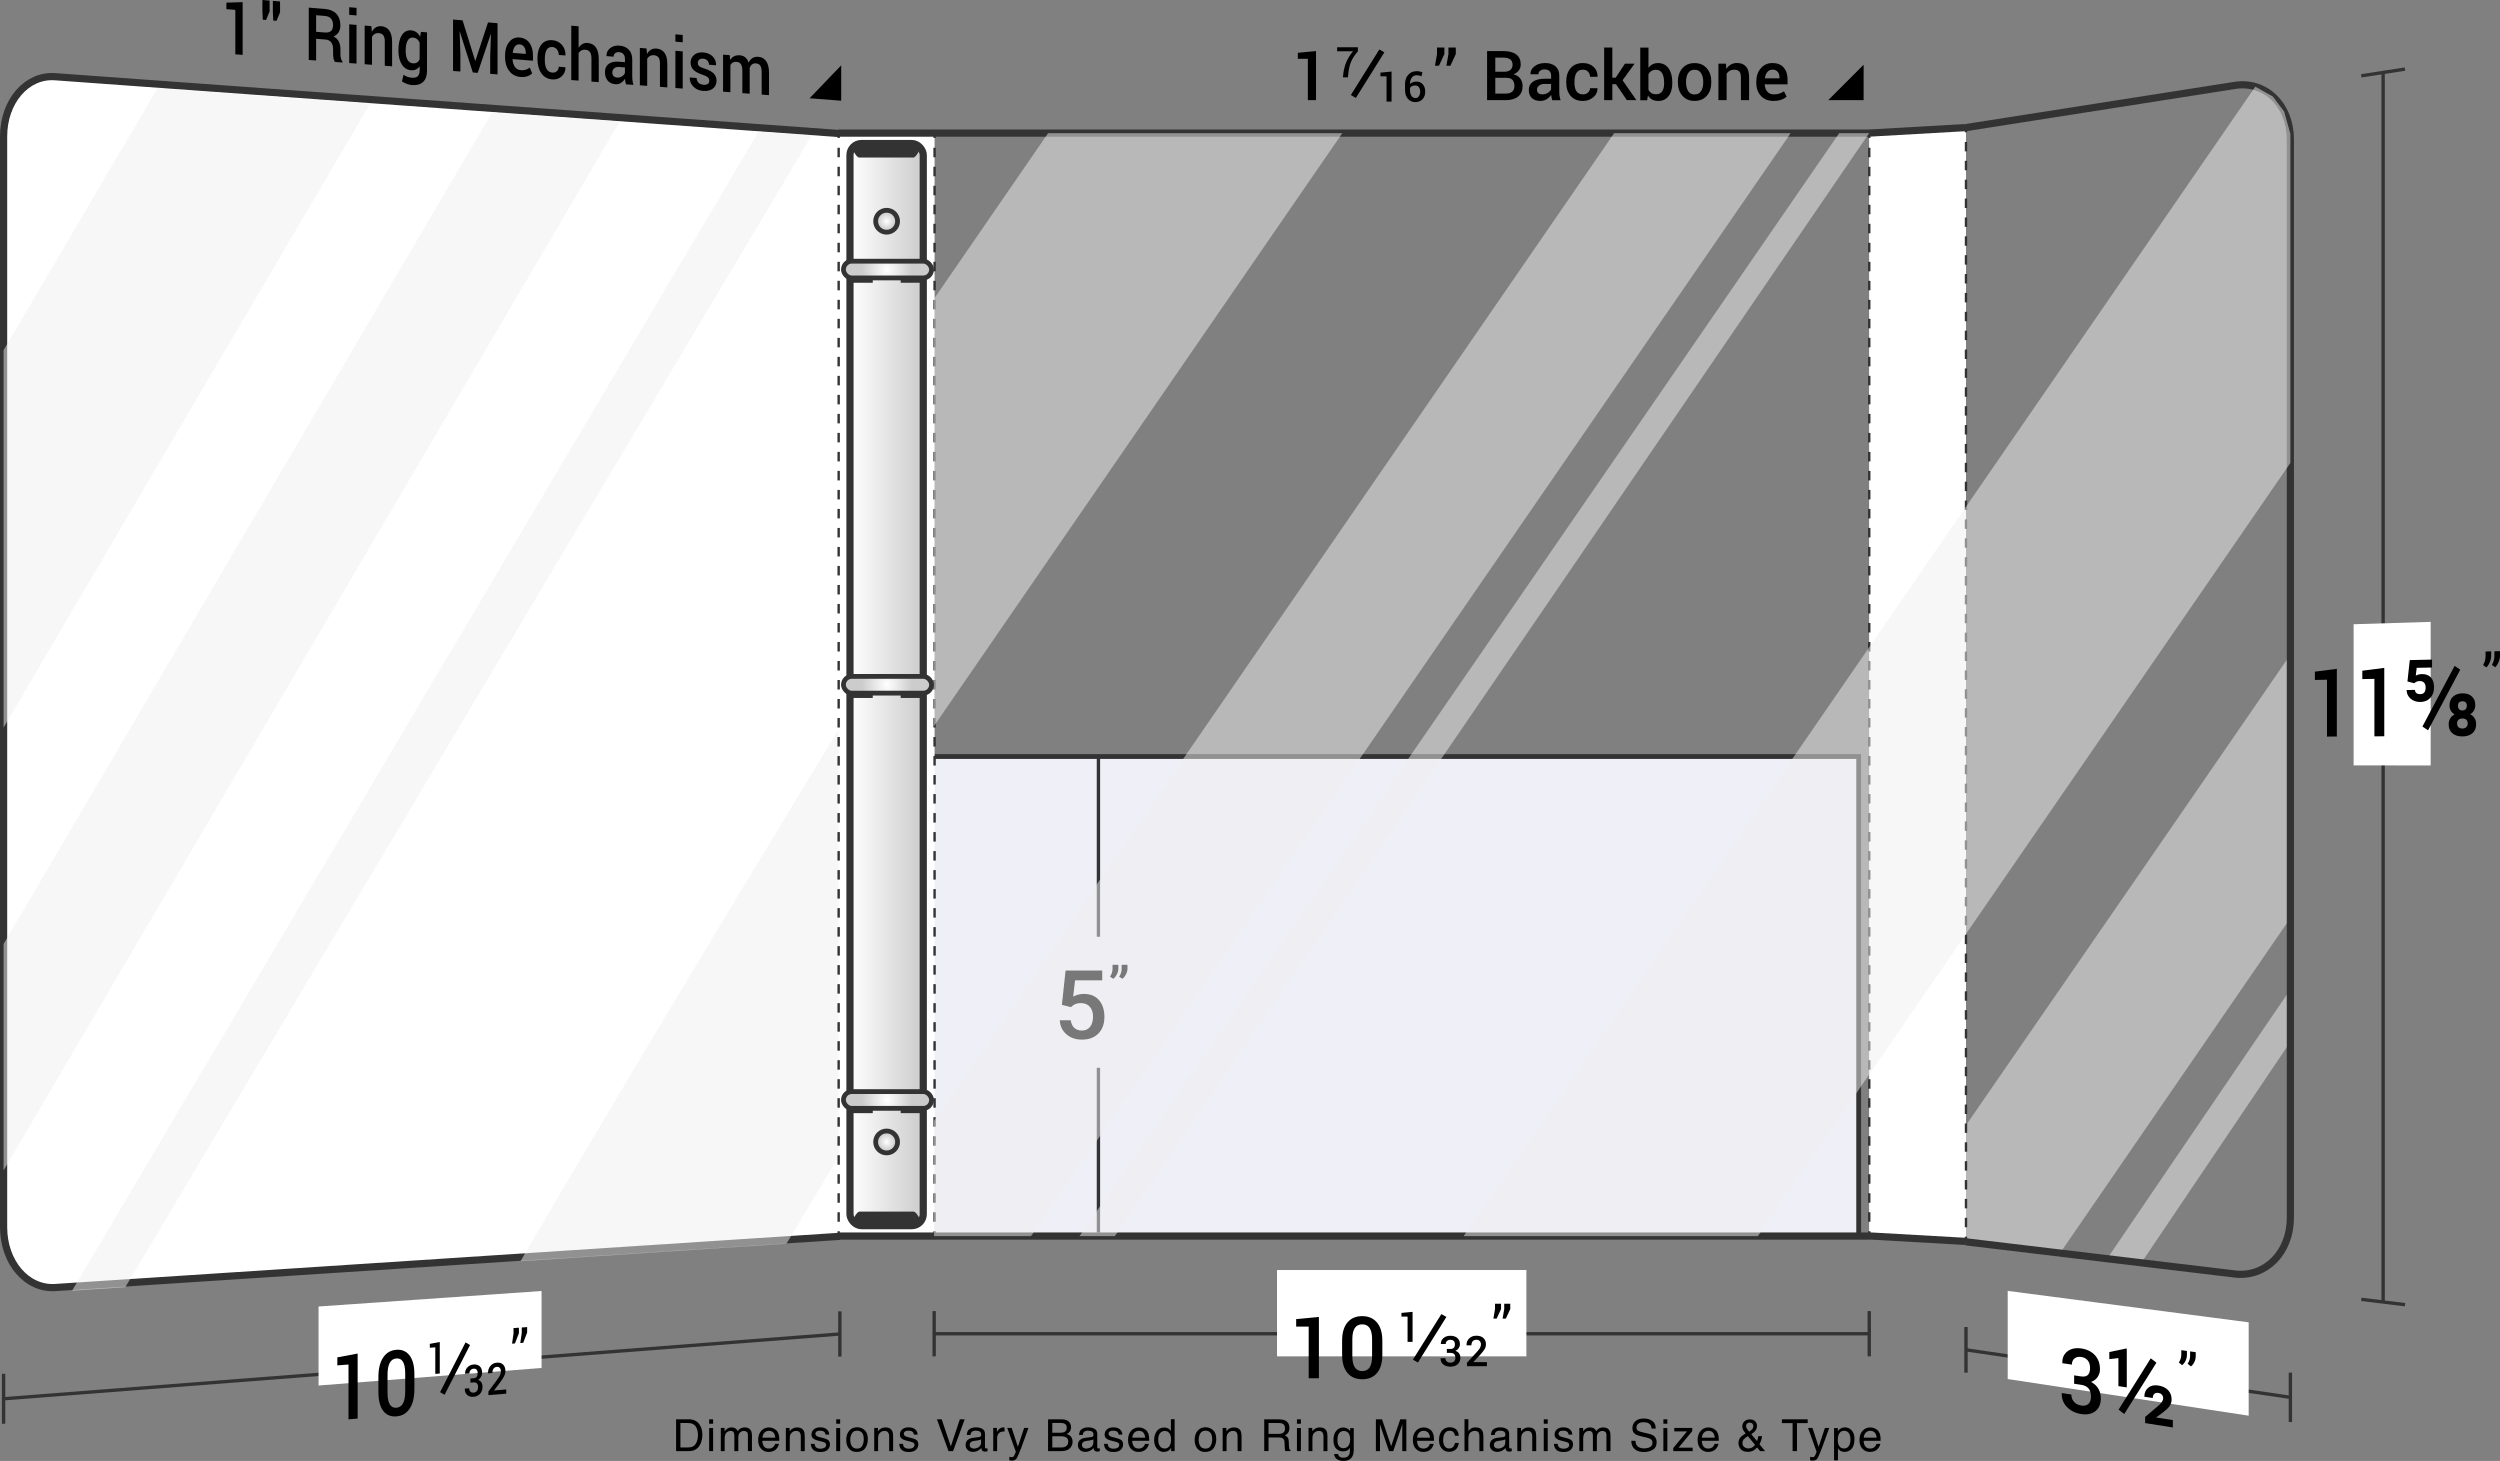 <?xml version="1.0" encoding="UTF-8"?>
<svg xmlns="http://www.w3.org/2000/svg" xmlns:xlink="http://www.w3.org/1999/xlink" viewBox="0 0 260.668 152.325">
  <rect x="0" y="0" width="260.668" height="152.325" fill="#808080" stroke="none"/>
  <defs>
    <style>
      .cls-1 {
        fill: url(#radial-gradient-3);
      }

      .cls-1, .cls-2, .cls-3, .cls-4, .cls-5, .cls-6, .cls-7, .cls-8, .cls-9, .cls-10, .cls-11, .cls-12, .cls-13 {
        stroke: #333;
        stroke-miterlimit: 10;
      }

      .cls-1, .cls-2, .cls-7, .cls-9, .cls-12, .cls-13 {
        stroke-width: .5px;
      }

      .cls-2 {
        fill: #eeeff7;
      }

      .cls-14, .cls-3 {
        fill: #fff;
      }

      .cls-3, .cls-8, .cls-10 {
        stroke-width: .75px;
      }

      .cls-15 {
        isolation: isolate;
      }

      .cls-4 {
        stroke-dasharray: 0 0 .984 .984;
      }

      .cls-4, .cls-5, .cls-6, .cls-10, .cls-16, .cls-11 {
        fill: none;
      }

      .cls-4, .cls-5, .cls-11 {
        stroke-width: .25px;
      }

      .cls-6 {
        stroke-width: .35px;
      }

      .cls-17 {
        fill: #333;
      }

      .cls-7 {
        fill: url(#radial-gradient-2);
      }

      .cls-8 {
        fill: url(#linear-gradient);
      }

      .cls-9 {
        fill: url(#radial-gradient-4);
      }

      .cls-18 {
        mix-blend-mode: multiply;
        opacity: .5;
      }

      .cls-19 {
        clip-path: url(#clippath);
      }

      .cls-11 {
        stroke-dasharray: 0 0 .991 .991;
      }

      .cls-20 {
        fill: #efefef;
      }

      .cls-12 {
        fill: url(#radial-gradient);
      }

      .cls-13 {
        fill: url(#radial-gradient-5);
      }
    </style>
    <clipPath id="clippath">
      <path class="cls-16" d="M204.988,13.304c11.21-1.759,16.815-2.638,28.025-4.397,3.202-.502,5.798,2.022,5.798,5.64,0,37.477,0,74.954,0,112.431,0,3.617-2.596,6.239-5.798,5.856-11.21-1.341-16.815-2.011-28.025-3.351"/>
    </clipPath>
    <linearGradient id="linear-gradient" x1="88.625" y1="71.38" x2="96.266" y2="71.38" gradientUnits="userSpaceOnUse">
      <stop offset="0" stop-color="#fff"/>
      <stop offset="1" stop-color="#ccc"/>
    </linearGradient>
    <radialGradient id="radial-gradient" cx="92.445" cy="119.068" fx="92.445" fy="119.068" r="1.146" gradientUnits="userSpaceOnUse">
      <stop offset="0" stop-color="#fff"/>
      <stop offset=".8" stop-color="#ccc"/>
    </radialGradient>
    <radialGradient id="radial-gradient-2" cy="23.068" fy="23.068" xlink:href="#radial-gradient"/>
    <radialGradient id="radial-gradient-3" cx="190.54" cy="114.691" fx="190.54" fy="114.691" r="4.046" gradientTransform="translate(-62.241) scale(.812 1)" xlink:href="#radial-gradient"/>
    <radialGradient id="radial-gradient-4" cx="190.54" cy="71.399" fx="190.54" fy="71.399" r="4.046" gradientTransform="translate(-62.241) scale(.812 1)" xlink:href="#radial-gradient"/>
    <radialGradient id="radial-gradient-5" cx="190.54" cy="28.107" fx="190.54" fy="28.107" r="4.046" gradientTransform="translate(-62.241) scale(.812 1)" xlink:href="#radial-gradient"/>
  </defs>
  <title>BP-S1011-P1R-F</title>
  <g class="cls-15">
    <g id="Layer_2" data-name="Layer 2">
      <g class="cls-19">
        <g class="cls-18">
          <path class="cls-20" d="M243.136,61.958s-12.689,18.51-38.148,55.364c-0,4.864-0,7.296-0,12.161,3.925,.469,5.887,.704,9.812,1.173l28.792-41.882-.455-26.816Z"/>
          <path class="cls-20" d="M246.312,92.274s1.976-3.113-26.609,38.968l3.57,.427c27.941-41.477,23.038-33.998,23.038-33.998v-5.397Z"/>
        </g>
      </g>
      <g>
        <line class="cls-6" x1="248.483" y1="7.555" x2="248.483" y2="135.759"/>
        <line class="cls-6" x1="246.204" y1="7.907" x2="250.763" y2="7.202"/>
        <line class="cls-6" x1="246.204" y1="135.481" x2="250.763" y2="136.036"/>
        <polygon class="cls-14" points="253.439 79.814 245.405 79.804 245.405 65.087 253.439 64.84 253.439 79.814"/>
        <g>
          <path d="M243.656,76.796c-.411,.002-.617,.003-1.029,.005v-5.928c-.504,.009-.756,.014-1.26,.023v-.863c.916-.117,1.373-.176,2.289-.294v7.057Z"/>
          <path d="M248.601,76.77c-.411,.002-.617,.003-1.029,.005v-5.992c-.504,.009-.756,.014-1.26,.023v-.872c.916-.118,1.373-.177,2.289-.297v7.133Z"/>
          <path d="M251.017,71.054c.098-.891,.147-1.336,.245-2.228,.929-.021,1.393-.031,2.322-.052v.826c-.642,.013-.963,.02-1.604,.033-.038,.325-.057,.488-.094,.813,.195-.102,.404-.156,.628-.16,.412-.008,.728,.109,.948,.351,.22,.242,.33,.587,.33,1.035,0,.44-.128,.803-.385,1.087-.256,.284-.605,.429-1.045,.434-.406,.005-.745-.111-1.017-.348-.272-.237-.411-.536-.417-.897,.349-.005,.524-.008,.873-.014,.016,.3,.203,.447,.562,.441,.367-.005,.552-.237,.552-.695,0-.205-.053-.369-.158-.492-.105-.123-.261-.182-.469-.179-.211,.004-.4,.08-.566,.229-.281-.074-.422-.111-.703-.185Zm2.152,5.092c-.236-.157-.354-.235-.59-.392,1.342-2.51,2.013-3.774,3.355-6.319,.236,.154,.354,.232,.59,.386-1.342,2.548-2.013,3.812-3.355,6.324Zm4.921-2.633c0,.429-.178,.748-.533,.955,.415,.222,.623,.57,.623,1.044,0,.393-.127,.703-.38,.93s-.603,.342-1.05,.344c-.44,.002-.789-.108-1.047-.329-.258-.221-.387-.529-.387-.923,0-.471,.208-.821,.623-1.05-.355-.199-.533-.512-.533-.939,0-.387,.122-.69,.366-.911s.568-.335,.974-.341c.409-.006,.736,.098,.979,.313s.365,.517,.365,.906Zm-1.34,2.448c.167-.001,.301-.049,.401-.144,.1-.095,.151-.226,.151-.392s-.051-.294-.153-.381c-.102-.088-.237-.131-.404-.129-.167,.002-.3,.047-.401,.137-.101,.089-.151,.217-.151,.383s.05,.296,.151,.389c.1,.093,.235,.14,.405,.138Zm.458-2.371c0-.318-.154-.475-.462-.471-.308,.004-.462,.165-.462,.482,0,.144,.04,.26,.12,.347,.08,.088,.195,.131,.346,.129s.265-.047,.343-.137c.077-.09,.115-.206,.115-.351Z"/>
          <path d="M259.249,69.59c-.137-.097-.205-.146-.341-.243,.165-.287,.25-.588,.256-.905v-.513c.234-.006,.352-.008,.586-.014v.449c0,.223-.048,.449-.145,.677-.096,.229-.215,.411-.356,.548Zm.919-.019c-.137-.097-.205-.146-.341-.243,.165-.287,.25-.589,.256-.906v-.514c.234-.006,.352-.008,.586-.014v.45c0,.223-.048,.45-.144,.678-.097,.229-.215,.412-.356,.55Z"/>
        </g>
      </g>
      <g>
        <line class="cls-6" x1="238.812" y1="145.697" x2="204.988" y2="140.745"/>
        <line class="cls-6" x1="238.812" y1="143.122" x2="238.812" y2="148.271"/>
        <line class="cls-6" x1="204.988" y1="138.363" x2="204.988" y2="143.128"/>
      </g>
      <polygon class="cls-14" points="234.463 147.61 209.337 143.789 209.337 134.599 234.463 137.876 234.463 147.61"/>
      <path class="cls-10" d="M204.988,13.304c11.21-1.759,16.815-2.638,28.025-4.397,3.202-.502,5.798,2.022,5.798,5.64,0,37.477,0,74.954,0,112.431,0,3.617-2.596,6.239-5.798,5.856-11.21-1.341-16.815-2.011-28.025-3.351"/>
      <g>
        <path d="M216.265,144.278v-.871c.287,.043,.43,.064,.717,.107,.327,.049,.566-.002,.717-.152s.227-.391,.227-.722-.08-.595-.241-.792c-.16-.197-.387-.318-.682-.36s-.53,.01-.706,.157-.264,.36-.264,.64c-.396-.058-.595-.087-.991-.145-.004-.013-.006-.019-.009-.032-.016-.511,.16-.91,.528-1.2s.849-.393,1.442-.309c.593,.084,1.067,.317,1.422,.698,.356,.382,.533,.876,.533,1.481,0,.296-.083,.563-.248,.802-.165,.239-.392,.409-.682,.512,.343,.18,.599,.417,.767,.711s.252,.624,.252,.991c0,.605-.191,1.055-.573,1.348-.382,.293-.876,.391-1.482,.296s-1.098-.341-1.477-.734c-.379-.393-.561-.869-.545-1.429,.004-.009,.006-.014,.01-.024,.398,.061,.597,.092,.995,.153,0,.297,.092,.55,.276,.759,.184,.209,.434,.339,.748,.388,.314,.049,.563-.005,.745-.161,.183-.156,.274-.415,.274-.776s-.084-.643-.253-.844c-.168-.202-.43-.329-.786-.383-.287-.043-.43-.065-.717-.108Z"/>
        <path d="M221.753,144.659c-.349-.052-.524-.078-.873-.131v-2.923c-.379,.044-.569,.066-.948,.11v-.741c.693-.145,1.039-.218,1.732-.365,.036,.005,.054,.008,.089,.013v4.037Zm-.264,2.78c-.236-.185-.354-.277-.59-.461,1.342-2.122,2.013-3.192,3.355-5.35,.236,.182,.354,.273,.59,.456-1.342,2.16-2.013,3.231-3.355,5.355Zm5.068,1.398c-1.155-.182-1.733-.273-2.888-.455v-.644c.538-.454,.807-.682,1.345-1.139,.356-.301,.533-.567,.533-.798,0-.145-.043-.269-.127-.374-.085-.104-.209-.168-.373-.193-.183-.027-.325,.008-.43,.106-.103,.098-.155,.24-.155,.426-.351-.053-.527-.08-.878-.133,0-.398,.133-.709,.399-.932s.611-.304,1.036-.241c.45,.067,.798,.228,1.043,.486s.367,.585,.367,.983c0,.37-.167,.706-.5,1.007-.185,.152-.278,.228-.463,.379-.264,.193-.396,.289-.661,.482,.7,.109,1.051,.164,1.751,.273v.768Z"/>
        <path d="M227.522,142.342c-.137-.113-.205-.169-.341-.282,.165-.241,.25-.508,.256-.803v-.479c.234,.033,.352,.049,.586,.081v.419c0,.208-.048,.411-.145,.609-.096,.198-.215,.349-.356,.454Zm.919,.131c-.137-.113-.205-.169-.341-.282,.165-.241,.25-.51,.256-.805v-.48c.234,.033,.352,.049,.586,.081v.42c0,.209-.048,.412-.144,.61-.097,.198-.215,.35-.356,.455Z"/>
      </g>
      <g>
        <polygon class="cls-14" points="204.988 129.439 194.888 128.866 194.888 13.876 204.988 13.302 204.988 129.439"/>
        <line class="cls-3" x1="194.888" y1="13.876" x2="204.988" y2="13.302"/>
        <line class="cls-3" x1="204.988" y1="129.439" x2="194.888" y2="128.866"/>
        <g>
          <line class="cls-5" x1="204.988" y1="129.439" x2="204.988" y2="128.944"/>
          <line class="cls-4" x1="204.988" y1="127.96" x2="204.988" y2="14.29"/>
          <line class="cls-5" x1="204.988" y1="13.798" x2="204.988" y2="13.302"/>
        </g>
      </g>
      <g>
        <g>
          <line class="cls-6" x1="87.57" y1="139.091" x2=".375" y2="145.845"/>
          <line class="cls-6" x1="87.57" y1="136.733" x2="87.57" y2="141.449"/>
          <line class="cls-6" x1=".375" y1="143.241" x2=".375" y2="148.45"/>
        </g>
        <path class="cls-3" d="M87.57,13.927c-27.276-1.976-54.553-3.953-81.829-5.929C2.777,7.782,.375,10.575,.375,14.234c0,37.905,0,75.81,0,113.715,0,3.672,2.411,6.492,5.385,6.298,27.27-1.78,54.54-3.56,81.81-5.339"/>
        <polygon class="cls-14" points="56.467 142.632 33.215 144.464 33.215 136.225 56.467 134.609 56.467 142.632"/>
        <g>
          <path d="M46.352,145.433c-.187-.111-.28-.167-.466-.278,1.062-2.081,1.593-3.119,2.655-5.188,.187,.112,.28,.167,.467,.279-1.062,2.069-1.594,3.106-2.656,5.187Z"/>
          <path d="M54.105,139.008c-.165,.427-.247,.64-.412,1.068-.121,.009-.182,.014-.303,.023,.061-.417,.092-.626,.153-1.042v-.581c.225-.017,.337-.025,.562-.041v.574Zm.858-.064c-.165,.426-.247,.64-.412,1.067-.121,.009-.182,.014-.303,.023,.061-.417,.092-.625,.153-1.041v-.58c.225-.017,.337-.025,.562-.041v.574Z"/>
          <g>
            <path d="M49.051,144.165v-.43c.13-.01,.195-.015,.325-.026,.148-.012,.256-.063,.325-.153,.069-.09,.103-.217,.103-.379s-.036-.283-.109-.363c-.073-.08-.176-.115-.309-.104-.134,.01-.24,.061-.32,.152-.08,.092-.12,.206-.12,.344-.18,.014-.269,.021-.449,.035-.002-.006-.003-.009-.005-.014-.007-.251,.073-.468,.24-.65,.166-.182,.384-.284,.653-.305,.269-.021,.483,.044,.644,.193,.161,.15,.241,.373,.241,.669,0,.145-.037,.284-.112,.419-.075,.135-.178,.244-.309,.326,.155,.051,.271,.139,.347,.265,.076,.126,.114,.278,.114,.458,0,.296-.086,.538-.259,.725-.173,.187-.397,.292-.671,.314s-.497-.042-.669-.193-.254-.366-.247-.645c.002-.005,.003-.008,.005-.013,.18-.015,.271-.022,.451-.036,0,.147,.042,.261,.125,.343,.083,.083,.196,.118,.339,.106,.142-.012,.255-.066,.338-.164,.083-.097,.124-.235,.124-.412,0-.177-.038-.306-.114-.387-.077-.08-.195-.114-.356-.101-.13,.01-.195,.016-.325,.026Z"/>
            <path d="M52.785,144.875v.438c-.744,.061-1.116,.091-1.86,.152v-.374c.365-.495,.548-.742,.913-1.236,.146-.199,.249-.362,.306-.489,.057-.126,.085-.257,.085-.39,0-.134-.036-.246-.11-.338s-.172-.132-.296-.122c-.161,.013-.282,.074-.362,.187-.081,.112-.121,.264-.121,.457-.181,.014-.272,.021-.453,.036-.002-.005-.002-.007-.004-.012-.006-.299,.077-.552,.248-.76,.171-.208,.396-.323,.675-.344s.498,.047,.655,.206c.158,.159,.236,.38,.236,.664,0,.177-.042,.352-.125,.524-.083,.171-.227,.397-.431,.675-.25,.327-.375,.491-.624,.818,.003,.005,.004,.007,.007,.012,.504-.041,.757-.061,1.261-.102Z"/>
          </g>
          <path d="M45.853,143.214c-.186,.015-.28,.022-.466,.037v-2.769c-.228,.017-.342,.026-.571,.043v-.405c.415-.077,.622-.116,1.037-.193v3.287Z"/>
        </g>
        <g>
          <path d="M37.29,147.911c-.381,.032-.571,.047-.952,.079v-5.715c-.466,.036-.7,.054-1.166,.089v-.835c.847-.16,1.271-.239,2.118-.398v6.781Z"/>
          <path d="M43.206,143.291c0,.617,0,.925,0,1.542,0,.87-.164,1.551-.493,2.041s-.788,.76-1.378,.809c-.589,.049-1.05-.145-1.382-.582s-.498-1.093-.498-1.968v-1.549c0-.867,.165-1.548,.496-2.041,.33-.493,.789-.761,1.375-.805,.587-.044,1.046,.155,1.38,.596s.5,1.093,.5,1.957Zm-.956,1.784v-1.879c0-1.085-.307-1.603-.921-1.556-.614,.047-.922,.613-.922,1.7v1.883c0,1.09,.31,1.61,.93,1.559,.609-.05,.913-.619,.913-1.707Z"/>
        </g>
        <g>
          <path d="M25.299,5.721c-.305-.023-.457-.035-.762-.058V1.03l-.932-.076V.276c.678-.021,1.017-.032,1.694-.053V5.721Z"/>
          <path d="M28.111,.062V1.196c-.147,.354-.22,.532-.367,.887-.137-.011-.205-.017-.342-.028-.017-.35-.025-.525-.042-.874V0c.3,.025,.451,.037,.751,.062Zm1.09,.091V1.286c-.147,.354-.22,.531-.367,.885-.137-.011-.205-.017-.342-.028-.017-.364-.025-.547-.042-.911V.091c.3,.025,.451,.037,.751,.062Z"/>
          <path d="M33.977,4.125c-.406-.032-.61-.048-1.016-.08v2.264c-.306-.023-.459-.035-.766-.059,0-2.182,0-3.273,0-5.456,.676,.056,1.015,.084,1.691,.14,.514,.043,.91,.212,1.188,.507,.277,.295,.416,.698,.416,1.206,0,.562-.24,.947-.72,1.158,.484,.221,.726,.669,.726,1.344,0,.181-0,.271-0,.452,0,.396,.073,.672,.22,.83v.087c-.314-.024-.472-.036-.786-.06-.133-.143-.199-.451-.199-.925v-.436c0-.282-.067-.51-.201-.684-.134-.174-.319-.27-.554-.289Zm-1.016-2.54v1.731c.355,.028,.532,.043,.887,.071,.305,.024,.528-.027,.669-.154s.211-.333,.211-.618-.07-.51-.211-.673-.351-.257-.63-.28c-.37-.03-.555-.045-.926-.076Z"/>
          <path d="M37.173,.816v.795c-.305-.025-.457-.038-.761-.063V.753c.305,.025,.457,.038,.761,.063Zm0,1.781V6.63c-.305-.023-.457-.035-.761-.058V2.535c.305,.025,.457,.037,.761,.062Z"/>
          <path d="M39.755,2.732c.363,.029,.642,.182,.837,.456,.194,.274,.292,.675,.292,1.203v2.524c-.306-.023-.459-.035-.765-.059v-2.518c0-.3-.052-.519-.155-.656-.104-.138-.266-.215-.488-.233-.293-.024-.523,.104-.688,.383v2.923c-.306-.023-.459-.035-.765-.059V2.666c.279,.024,.419,.036,.699,.061,.018,.235,.027,.352,.046,.587,.235-.422,.565-.616,.988-.581Z"/>
          <path d="M41.899,3.668c.238-.368,.562-.535,.971-.502,.409,.033,.723,.258,.94,.672,.031-.206,.046-.31,.077-.516,.254,.021,.382,.031,.636,.051V7.374c0,.517-.135,.906-.403,1.165-.269,.259-.654,.37-1.155,.333-.167-.012-.346-.053-.536-.122-.19-.069-.363-.156-.518-.261,.066-.279,.098-.418,.164-.696,.266,.185,.549,.288,.849,.311,.3,.023,.514-.031,.643-.159,.128-.129,.192-.338,.192-.629v-.411c-.221,.309-.516,.45-.884,.422-.415-.032-.74-.233-.978-.606-.237-.373-.356-.856-.356-1.449,.001-.031,.002-.047,.004-.078,0-.649,.119-1.157,.356-1.525Zm.402,1.585v.078c0,.381,.064,.684,.192,.908s.32,.346,.576,.366c.314,.024,.543-.113,.685-.412v-1.755c-.149-.322-.375-.495-.678-.519-.256-.021-.45,.089-.58,.33-.13,.241-.196,.575-.196,1.003Z"/>
          <path d="M47.237,2.038c.397,.033,.595,.049,.992,.082,.527,1.693,.79,2.538,1.317,4.225,.007,.001,.01,.001,.017,.001,.528-1.605,.792-2.407,1.321-4.007,.397,.033,.595,.049,.992,.082-0,2.134-0,3.201-0,5.335-.306-.023-.459-.035-.765-.059v-1.818c.031-.924,.046-1.386,.077-2.309-.008-.002-.013-.003-.021-.006-.544,1.611-.815,2.417-1.359,4.033-.204-.016-.306-.023-.51-.039-.541-1.697-.811-2.546-1.352-4.248-.008,.001-.013,.001-.021,.002,.031,.929,.046,1.393,.077,2.322v1.824c-.306-.023-.459-.035-.765-.059,0-2.145,0-3.218,0-5.364Z"/>
          <path d="M55.489,7.652c-.31,.287-.715,.412-1.215,.373-.501-.038-.895-.25-1.183-.635-.288-.386-.432-.87-.432-1.453v-.146c0-.58,.141-1.049,.424-1.404s.646-.514,1.088-.477c.443,.037,.787,.225,1.033,.563,.246,.338,.368,.782,.368,1.333v.523c-.848-.067-1.272-.1-2.12-.167-.003,.008-.004,.012-.007,.02,.014,.324,.095,.589,.243,.795,.147,.207,.347,.319,.599,.339,.2,.015,.373,.002,.519-.041,.145-.043,.29-.117,.435-.222,.098,.24,.147,.359,.244,.599,.001,0,.002,0,.004,0Zm-.667-2.125c0-.257-.057-.467-.17-.631s-.27-.253-.472-.269c-.201-.016-.364,.056-.487,.215-.124,.159-.199,.376-.227,.651,.001,.008,.002,.012,.004,.021,.541,.043,.811,.064,1.352,.107v-.093Z"/>
          <path d="M56.809,6.235c-.001-0-.002-0-.004-0,0,.85,.263,1.296,.79,1.337,.189,.015,.346-.036,.472-.154,.125-.117,.189-.271,.189-.462,.277,.022,.415,.032,.691,.054,.003,.008,.004,.012,.007,.021,.011,.37-.117,.678-.386,.924-.269,.246-.593,.355-.973,.326-.492-.038-.873-.249-1.146-.635-.272-.386-.408-.876-.408-1.47,0-.05,0-.075,0-.126,0-.592,.136-1.06,.408-1.404,.273-.344,.654-.496,1.146-.456,.409,.033,.742,.198,.997,.493,.255,.295,.378,.655,.368,1.08-.003,.008-.004,.012-.007,.02-.278-.022-.417-.033-.695-.055,0-.221-.061-.41-.183-.567-.122-.157-.282-.243-.477-.259-.275-.022-.475,.075-.601,.292-.126,.217-.189,.522-.189,.916v.126Z"/>
          <path d="M60.331,4.984c.242-.368,.554-.536,.936-.505,.382,.031,.671,.187,.868,.469,.197,.282,.295,.692,.295,1.231-0,.954-0,1.431-0,2.386-.305-.023-.457-.035-.761-.058v-2.396c0-.306-.052-.533-.157-.681s-.267-.231-.485-.248c-.296-.024-.529,.092-.699,.347v2.876c-.305-.023-.457-.035-.762-.058V2.678c.305,.025,.457,.038,.762,.063,.001,.897,.002,1.346,.004,2.243Z"/>
          <path d="M64.18,8.783c-.352-.027-.623-.152-.814-.374-.191-.222-.287-.522-.287-.898s.129-.659,.388-.848,.625-.264,1.1-.226c.238,.019,.356,.028,.594,.047v-.345c0-.206-.052-.371-.157-.494-.105-.123-.25-.193-.435-.207-.185-.015-.329,.021-.433,.108s-.156,.208-.156,.363c-.295-.024-.442-.035-.737-.059-.001-.008-.002-.012-.004-.02-.014-.32,.108-.587,.367-.8,.258-.214,.59-.304,.996-.271,.405,.033,.726,.176,.964,.429,.237,.253,.356,.593,.356,1.02v1.735c0,.321,.041,.623,.122,.907-.31-.022-.465-.033-.775-.055-.056-.207-.091-.401-.105-.582-.112,.184-.253,.329-.423,.435-.17,.106-.358,.151-.563,.136Zm-.339-1.219c.001,0,.002,0,.004,0,0,.153,.043,.275,.127,.367,.085,.092,.214,.145,.386,.158,.172,.013,.335-.028,.489-.123,.154-.095,.257-.214,.311-.357v-.578c-.243-.019-.365-.029-.608-.048-.214-.017-.386,.03-.515,.142-.129,.112-.194,.257-.194,.437Z"/>
          <path d="M68.449,5.062c.363,.029,.642,.177,.837,.443,.194,.266,.292,.654,.292,1.165v2.442c-.306-.023-.459-.035-.766-.059,0-.974,0-1.462,0-2.436,0-.29-.052-.502-.155-.635-.104-.134-.266-.209-.488-.227-.293-.024-.523,.099-.688,.369v2.828c-.306-.023-.459-.035-.765-.059v-3.899c.28,.024,.419,.036,.699,.061,.018,.227,.027,.341,.046,.568,.235-.408,.565-.594,.988-.56Z"/>
          <path d="M71.184,3.644v.765c-.305-.025-.457-.038-.761-.063v-.765c.305,.025,.457,.038,.761,.063Zm0,1.712v3.879c-.305-.023-.457-.035-.761-.058v-3.882c.305,.025,.457,.037,.761,.062Z"/>
          <path d="M73.796,8.748c.106-.077,.159-.186,.159-.329,0-.143-.052-.262-.155-.357-.104-.095-.29-.187-.557-.274-.419-.136-.73-.303-.932-.501-.203-.197-.304-.456-.304-.774s.122-.581,.365-.786c.243-.206,.566-.292,.967-.259,.402,.033,.725,.174,.971,.422,.246,.248,.363,.547,.351,.895-.003,.009-.004,.014-.007,.023-.292-.023-.438-.035-.73-.058,0-.167-.054-.31-.164-.43-.11-.12-.255-.187-.435-.202s-.32,.02-.419,.103-.148,.196-.148,.338,.047,.255,.141,.339c.095,.085,.28,.167,.55,.25,.434,.134,.755,.306,.958,.506,.202,.2,.304,.454,.304,.764,0,.349-.126,.621-.377,.818-.252,.196-.589,.278-1.013,.246-.424-.032-.766-.183-1.027-.452-.261-.269-.386-.579-.374-.928,.003-.009,.004-.014,.007-.023,.284,.022,.425,.033,.709,.055,.009,.218,.078,.385,.204,.501s.293,.182,.498,.197c.001,.003,.002,.005,.004,.008,.198,.015,.35-.015,.456-.092Z"/>
          <path d="M78.161,7.111c.003,.067,.004,.1,.007,.166v2.492c-.306-.023-.459-.035-.765-.059v-2.324c0-.308-.05-.538-.148-.688-.099-.15-.25-.234-.453-.25-.298-.024-.513,.088-.646,.336v2.831c-.306-.023-.459-.035-.765-.059,0-1.544,0-2.316,0-3.86,.278,.023,.417,.034,.695,.056,.017,.203,.025,.304,.042,.506,.231-.364,.569-.528,1.017-.491,.447,.036,.751,.289,.911,.757,.221-.438,.562-.638,1.02-.601,.351,.029,.624,.185,.817,.468s.29,.689,.29,1.217v2.313c-.306-.023-.459-.035-.765-.059v-2.319c0-.321-.048-.553-.145-.696-.097-.143-.248-.223-.452-.239-.161-.013-.298,.025-.413,.113s-.197,.217-.248,.387Z"/>
        </g>
        <path d="M87.709,10.5l-3.299-.253c1.32-1.38,1.979-2.067,3.299-3.435,0,1.475,0,2.213,0,3.688Z"/>
        <g class="cls-18">
          <polygon class="cls-20" points="16.413 9.212 .375 36.512 .375 75.861 38.593 10.808 16.413 9.212"/>
          <polygon class="cls-20" points="51.311 11.723 .375 98.425 .375 122.034 64.619 12.681 51.311 11.723"/>
          <polygon class="cls-20" points="79.096 13.723 7.517 134.578 13.062 134.214 84.642 14.122 79.096 13.723"/>
          <path class="cls-20" d="M54.274,131.504c11.09-.729,27.725-1.823,27.725-1.823l5.571-9.316,0-44.536s-22.446,36.966-33.297,55.675Z"/>
        </g>
      </g>
      <rect class="cls-2" x="96.297" y="78.88" width="97.5" height="50" transform="translate(290.095 207.76) rotate(-180)"/>
      <g>
        <path d="M137.218,10.443h-.852V6.134h-1.043v-.629l1.895-.18v5.117Z"/>
        <path d="M150.601,4.958v.68l-.566,1.219h-.414l.211-1.215v-.684h.77Zm1.191,0v.68l-.566,1.219h-.414l.211-1.215v-.684h.77Z"/>
        <path d="M156.984,10.443h-1.93V5.325h1.703c.578,0,1.023,.117,1.336,.352s.469,.582,.469,1.043c0,.232-.066,.439-.199,.621s-.318,.319-.555,.41c.302,.068,.536,.211,.701,.432s.248,.484,.248,.791c0,.477-.155,.84-.465,1.092s-.746,.377-1.309,.377Zm-1.074-4.434v1.469h.941c.271,0,.482-.062,.633-.188s.227-.302,.227-.531c0-.5-.318-.75-.953-.75h-.848Zm1.172,2.105h-1.172v1.645h1.074c.299,0,.528-.067,.686-.201s.236-.329,.236-.584c0-.573-.275-.859-.824-.859Z"/>
        <path d="M160.632,10.525c-.393,0-.697-.101-.91-.303s-.32-.486-.32-.852,.145-.65,.434-.854,.699-.305,1.23-.305h.664v-.336c0-.201-.059-.357-.176-.469s-.279-.168-.486-.168-.369,.046-.484,.139-.174,.214-.174,.365h-.824l-.004-.02c-.016-.31,.121-.579,.41-.807s.66-.342,1.113-.342,.812,.114,1.078,.342,.398,.55,.398,.967v1.691c0,.312,.045,.604,.137,.875l-.867,.004c-.062-.198-.102-.384-.117-.559-.125,.188-.283,.339-.473,.455-.19,.116-.4,.174-.629,.174Zm-.379-1.16h.004c0,.148,.047,.264,.143,.348s.239,.125,.432,.125,.375-.052,.547-.156,.288-.228,.348-.371v-.562h-.68c-.24,0-.432,.059-.576,.178s-.217,.265-.217,.439Z"/>
        <path d="M164.167,8.611h-.004c0,.82,.294,1.23,.883,1.23,.211,0,.387-.061,.527-.184s.211-.276,.211-.461h.773l.008,.02c.013,.357-.131,.664-.432,.922s-.664,.387-1.088,.387c-.549,0-.977-.176-1.281-.527s-.457-.814-.457-1.387v-.121c0-.57,.152-1.032,.457-1.385s.732-.529,1.281-.529c.459,0,.83,.133,1.115,.398s.422,.604,.412,1.016l-.008,.02h-.777c0-.213-.068-.391-.205-.533s-.314-.213-.533-.213c-.307,0-.531,.109-.672,.328s-.211,.518-.211,.898v.121Z"/>
        <path d="M168.113,8.779v1.664h-.852V4.958h.852v3.137h.355l.961-1.457h1.004l-1.254,1.73,1.441,2.074h-.992l-1.133-1.664h-.383Z"/>
        <path d="M174.367,8.603v.074c0,.565-.13,1.014-.391,1.348s-.624,.5-1.09,.5c-.466,0-.819-.189-1.059-.566l-.082,.492h-.719V4.966h.855v2.113c.242-.336,.574-.504,.996-.504,.471,0,.837,.182,1.098,.547s.391,.858,.391,1.48Zm-1.707-1.328c-.362,0-.623,.16-.781,.48v1.594c.154,.32,.418,.48,.793,.48,.287,0,.499-.1,.637-.301s.207-.484,.207-.852l-.004-.074c0-.414-.07-.739-.211-.975s-.354-.354-.641-.354Z"/>
        <path d="M175.41,7.126c.31-.365,.736-.547,1.279-.547s.969,.182,1.279,.547c.31,.357,.465,.819,.465,1.387v.074c0,.573-.156,1.039-.467,1.396s-.738,.537-1.281,.537-.967-.181-1.271-.543c-.31-.357-.465-.82-.465-1.391l-.004-.07c0-.562,.155-1.026,.465-1.391Zm.391,1.469c0,.375,.073,.678,.219,.908s.37,.346,.672,.346,.526-.116,.672-.348c.151-.232,.227-.534,.227-.906v-.074c0-.365-.076-.663-.227-.895-.146-.237-.37-.355-.672-.355s-.527,.117-.674,.35-.221,.532-.221,.896l.004,.078Z"/>
        <path d="M181.113,6.568c.406,0,.718,.123,.936,.367s.326,.617,.326,1.117v2.391h-.855v-2.383c0-.284-.058-.487-.174-.609s-.297-.184-.545-.184c-.328,0-.584,.138-.77,.414v2.762h-.855v-3.805l.781,.004,.051,.551c.263-.416,.631-.625,1.105-.625Z"/>
        <path d="M186.288,10.075c-.346,.299-.799,.449-1.359,.449s-1-.174-1.322-.523-.482-.803-.482-1.363v-.141c0-.557,.158-1.018,.475-1.381s.722-.544,1.217-.543,.879,.155,1.154,.461,.412,.725,.412,1.256v.504h-2.371l-.008,.02c.016,.31,.106,.559,.271,.746s.389,.281,.67,.281c.224,0,.417-.026,.58-.078s.325-.134,.486-.246l.273,.559h.004Zm-.746-1.996c0-.248-.063-.445-.189-.594s-.302-.223-.527-.223-.407,.082-.545,.244-.223,.377-.254,.643l.004,.02h1.512v-.09Z"/>
      </g>
      <g>
        <rect class="cls-14" x="87.445" y="13.88" width="10" height="115"/>
        <g>
          <line class="cls-5" x1="87.445" y1="128.88" x2="87.445" y2="128.38"/>
          <line class="cls-11" x1="87.445" y1="127.389" x2="87.445" y2="14.876"/>
          <line class="cls-5" x1="87.445" y1="14.38" x2="87.445" y2="13.88"/>
        </g>
        <line class="cls-3" x1="87.445" y1="13.88" x2="97.445" y2="13.88"/>
        <line class="cls-3" x1="97.445" y1="128.88" x2="87.445" y2="128.88"/>
        <g>
          <line class="cls-5" x1="97.445" y1="128.88" x2="97.445" y2="128.38"/>
          <line class="cls-11" x1="97.445" y1="127.389" x2="97.445" y2="14.876"/>
          <line class="cls-5" x1="97.445" y1="14.38" x2="97.445" y2="13.88"/>
        </g>
        <g>
          <rect class="cls-8" x="88.625" y="14.963" width="7.641" height="112.833" rx="1.202" ry="1.202"/>
          <circle class="cls-12" cx="92.445" cy="119.068" r="1.144"/>
          <circle class="cls-7" cx="92.445" cy="23.068" r="1.144"/>
          <g>
            <rect class="cls-17" x="93.912" y="114.232" width="2.354" height="1.833"/>
            <rect class="cls-17" x="88.625" y="114.232" width="2.376" height="1.833"/>
            <rect class="cls-1" x="87.943" y="113.816" width="9.188" height="1.75" rx=".875" ry=".875"/>
          </g>
          <g>
            <rect class="cls-17" x="93.912" y="70.941" width="2.354" height="1.833"/>
            <rect class="cls-17" x="88.625" y="70.941" width="2.376" height="1.833"/>
            <rect class="cls-9" x="87.943" y="70.524" width="9.188" height="1.75" rx=".875" ry=".875"/>
          </g>
          <g>
            <rect class="cls-17" x="93.912" y="27.649" width="2.354" height="1.833"/>
            <rect class="cls-17" x="88.625" y="27.649" width="2.376" height="1.833"/>
            <rect class="cls-13" x="87.943" y="27.232" width="9.188" height="1.75" rx=".875" ry=".875"/>
          </g>
          <path class="cls-17" d="M95.266,126.331h-5.641c-.328,0-.758,.98-.758,.98,0,0,1.511,.485,3.684,.485s3.54-.32,3.54-.32c0,0-.497-1.145-.825-1.145Z"/>
          <path class="cls-17" d="M95.233,16.429h-5.641c-.328,0-.758-.98-.758-.98,0,0,1.511-.485,3.684-.485s3.54,.32,3.54,.32c0,0-.497,1.145-.825,1.145Z"/>
        </g>
      </g>
      <g>
        <line class="cls-5" x1="194.902" y1="128.88" x2="194.902" y2="128.38"/>
        <line class="cls-11" x1="194.902" y1="127.389" x2="194.902" y2="14.876"/>
        <line class="cls-5" x1="194.902" y1="14.38" x2="194.902" y2="13.88"/>
      </g>
      <g>
        <path d="M70.494,147.989h1.342c.456,0,.809,.162,1.061,.485,.224,.292,.336,.666,.336,1.122,0,.352-.066,.67-.198,.954-.233,.502-.634,.753-1.203,.753h-1.338v-3.314Zm1.252,2.931c.152,0,.276-.016,.374-.047,.175-.059,.317-.172,.429-.338,.089-.134,.153-.306,.192-.515,.022-.125,.034-.241,.034-.347,0-.411-.082-.729-.245-.957s-.426-.341-.789-.341h-.796v2.545h.801Z"/>
        <path d="M73.941,147.989h.413v.46h-.413v-.46Zm0,.909h.413v2.405h-.413v-2.405Z"/>
        <path d="M75.152,148.887h.401v.343c.096-.119,.184-.205,.262-.259,.134-.092,.286-.138,.456-.138,.193,0,.348,.047,.465,.142,.066,.054,.126,.134,.181,.239,.09-.129,.196-.225,.318-.288,.122-.062,.259-.094,.411-.094,.325,0,.546,.117,.663,.352,.063,.126,.095,.296,.095,.51v1.608h-.422v-1.678c0-.161-.041-.271-.121-.332-.08-.06-.178-.09-.294-.09-.159,0-.296,.053-.412,.16-.115,.106-.172,.285-.172,.535v1.405h-.413v-1.577c0-.164-.02-.284-.059-.359-.062-.113-.177-.169-.345-.169-.153,0-.293,.06-.418,.178-.125,.119-.188,.334-.188,.646v1.281h-.406v-2.416Z"/>
        <path d="M81.058,149.266c.081,.122,.135,.264,.162,.426,.024,.111,.036,.289,.036,.533h-1.771c.008,.245,.065,.441,.174,.59,.108,.148,.276,.222,.503,.222,.212,0,.381-.07,.508-.21,.072-.081,.123-.175,.153-.282h.399c-.011,.088-.045,.188-.105,.296-.06,.109-.126,.198-.2,.268-.123,.12-.276,.201-.458,.244-.098,.024-.208,.036-.332,.036-.301,0-.556-.11-.765-.329s-.313-.525-.313-.919c0-.388,.105-.703,.315-.945,.211-.242,.486-.363,.826-.363,.172,0,.338,.04,.499,.121,.161,.081,.283,.185,.368,.312Zm-.219,.636c-.016-.176-.055-.316-.115-.422-.111-.195-.297-.293-.557-.293-.187,0-.343,.067-.469,.202-.126,.134-.193,.306-.201,.513h1.342Z"/>
        <path d="M81.94,148.887h.386v.343c.114-.141,.235-.243,.363-.305,.128-.062,.27-.092,.426-.092,.343,0,.575,.12,.695,.359,.066,.131,.099,.318,.099,.562v1.55h-.413v-1.523c0-.147-.022-.266-.065-.356-.072-.15-.203-.226-.393-.226-.096,0-.175,.01-.237,.029-.111,.033-.209,.1-.293,.199-.067,.08-.112,.162-.132,.247-.021,.085-.031,.207-.031,.364v1.266h-.406v-2.416Z"/>
        <path d="M84.935,150.546c.012,.135,.046,.239,.102,.311,.103,.131,.28,.196,.532,.196,.15,0,.283-.033,.397-.098s.171-.167,.171-.303c0-.104-.046-.183-.138-.237-.059-.033-.174-.072-.348-.115l-.322-.081c-.206-.051-.358-.108-.456-.171-.174-.11-.261-.262-.261-.456,0-.229,.082-.414,.247-.555,.165-.142,.386-.212,.665-.212,.364,0,.626,.107,.788,.321,.098,.13,.146,.272,.146,.424v.014h-.384c-.007-.092-.04-.175-.097-.25-.093-.107-.255-.16-.485-.16-.153,0-.27,.029-.348,.088-.079,.059-.119,.136-.119,.232,0,.105,.052,.189,.156,.252,.06,.038,.149,.071,.266,.1l.269,.065c.291,.071,.487,.139,.586,.205,.158,.104,.237,.267,.237,.49,0,.215-.082,.401-.245,.557s-.412,.234-.746,.234c-.359,0-.614-.082-.764-.245-.15-.163-.23-.365-.24-.605h.39Z"/>
        <path d="M87.189,147.989h.413v.46h-.413v-.46Zm0,.909h.413v2.405h-.413v-2.405Z"/>
        <path d="M90.487,150.045c0,.39-.095,.711-.285,.965-.189,.254-.483,.381-.882,.381-.333,0-.596-.112-.792-.337-.195-.225-.293-.526-.293-.906,0-.406,.103-.729,.309-.97s.482-.361,.83-.361c.311,0,.574,.104,.79,.311,.215,.208,.323,.513,.323,.916Zm-.424,.011c0-.226-.036-.409-.108-.55-.114-.223-.311-.334-.591-.334-.249,0-.429,.095-.541,.284s-.169,.418-.169,.686c0,.257,.057,.471,.169,.643s.291,.257,.537,.257c.27,0,.454-.102,.554-.306,.1-.204,.15-.431,.15-.68Z"/>
        <path d="M91.154,148.887h.386v.343c.114-.141,.235-.243,.363-.305,.128-.062,.27-.092,.426-.092,.343,0,.575,.12,.695,.359,.066,.131,.099,.318,.099,.562v1.55h-.413v-1.523c0-.147-.022-.266-.065-.356-.072-.15-.203-.226-.393-.226-.096,0-.175,.01-.237,.029-.111,.033-.209,.1-.293,.199-.067,.08-.112,.162-.132,.247-.021,.085-.031,.207-.031,.364v1.266h-.406v-2.416Z"/>
        <path d="M94.15,150.546c.012,.135,.046,.239,.102,.311,.103,.131,.28,.196,.532,.196,.15,0,.283-.033,.397-.098s.171-.167,.171-.303c0-.104-.046-.183-.138-.237-.059-.033-.174-.072-.348-.115l-.322-.081c-.206-.051-.358-.108-.456-.171-.174-.11-.261-.262-.261-.456,0-.229,.082-.414,.247-.555,.165-.142,.386-.212,.665-.212,.364,0,.626,.107,.788,.321,.098,.13,.146,.272,.146,.424v.014h-.384c-.007-.092-.04-.175-.097-.25-.093-.107-.255-.16-.485-.16-.153,0-.27,.029-.348,.088-.079,.059-.119,.136-.119,.232,0,.105,.052,.189,.156,.252,.06,.038,.149,.071,.266,.1l.269,.065c.291,.071,.487,.139,.586,.205,.158,.104,.237,.267,.237,.49,0,.215-.082,.401-.245,.557s-.412,.234-.746,.234c-.359,0-.614-.082-.764-.245-.15-.163-.23-.365-.24-.605h.39Z"/>
        <path d="M98.188,147.989l.952,2.822,.941-2.822h.503l-1.209,3.314h-.476l-1.207-3.314h.497Z"/>
        <path d="M102.091,149.84c.093-.012,.156-.051,.187-.118,.018-.036,.027-.088,.027-.156,0-.138-.049-.238-.148-.301s-.239-.094-.423-.094c-.212,0-.362,.057-.451,.171-.05,.063-.082,.157-.097,.282h-.379c.007-.298,.104-.505,.29-.622,.186-.117,.401-.175,.646-.175,.284,0,.515,.054,.691,.162,.177,.108,.265,.277,.265,.505v1.392c0,.042,.009,.076,.026,.102,.018,.025,.054,.038,.109,.038,.018,0,.039-.001,.061-.003,.022-.002,.047-.005,.072-.01v.3c-.063,.018-.111,.029-.145,.034-.033,.005-.078,.007-.135,.007-.14,0-.241-.049-.305-.149-.033-.052-.056-.127-.07-.223-.083,.108-.202,.202-.356,.282-.155,.08-.326,.12-.512,.12-.224,0-.407-.068-.549-.204-.142-.136-.213-.306-.213-.511,0-.224,.07-.398,.21-.521,.14-.123,.323-.199,.55-.228l.647-.081Zm-.55,1.2c.143,0,.281-.033,.415-.099,.226-.11,.338-.29,.338-.539v-.327c-.05,.032-.114,.058-.192,.079s-.155,.036-.23,.045l-.246,.032c-.147,.02-.258,.05-.332,.092-.125,.071-.188,.184-.188,.338,0,.118,.043,.21,.129,.278,.085,.067,.187,.101,.305,.101Z"/>
        <path d="M103.561,148.887h.386v.417c.032-.082,.109-.18,.232-.297,.123-.117,.265-.175,.426-.175,.007,0,.021,.001,.039,.002s.049,.004,.092,.009v.429c-.024-.004-.046-.008-.066-.009-.021-.001-.042-.002-.067-.002-.204,0-.361,.066-.471,.197-.11,.132-.165,.283-.165,.455v1.39h-.406v-2.416Z"/>
        <path d="M106.783,148.887h.449c-.057,.155-.184,.508-.381,1.06-.147,.415-.271,.753-.37,1.015-.235,.617-.4,.993-.497,1.128-.096,.136-.262,.203-.496,.203-.057,0-.101-.002-.132-.007-.031-.004-.068-.013-.114-.024v-.37c.071,.02,.122,.032,.153,.036,.032,.004,.06,.007,.084,.007,.075,0,.13-.013,.166-.038,.035-.024,.065-.055,.089-.091,.008-.012,.035-.074,.082-.185,.046-.111,.08-.194,.102-.248l-.894-2.486h.46l.647,1.967,.652-1.967Z"/>
        <path d="M109.28,147.989h1.423c.388,0,.664,.116,.828,.347,.096,.137,.144,.295,.144,.474,0,.209-.059,.38-.178,.514-.062,.071-.15,.135-.266,.194,.17,.065,.297,.138,.381,.219,.149,.144,.223,.343,.223,.598,0,.213-.067,.407-.201,.58-.2,.259-.518,.388-.954,.388h-1.401v-3.314Zm1.256,1.401c.189,0,.337-.026,.442-.079,.165-.083,.248-.231,.248-.446,0-.217-.088-.363-.264-.438-.099-.042-.247-.063-.442-.063h-.801v1.026h.816Zm.151,1.53c.275,0,.471-.08,.588-.239,.074-.101,.111-.223,.111-.366,0-.24-.107-.404-.323-.492-.114-.046-.265-.07-.453-.07h-.891v1.167h.968Z"/>
        <path d="M113.798,149.84c.093-.012,.156-.051,.187-.118,.018-.036,.027-.088,.027-.156,0-.138-.049-.238-.148-.301s-.239-.094-.423-.094c-.212,0-.362,.057-.451,.171-.05,.063-.082,.157-.097,.282h-.379c.007-.298,.104-.505,.29-.622,.186-.117,.401-.175,.646-.175,.284,0,.515,.054,.691,.162,.177,.108,.265,.277,.265,.505v1.392c0,.042,.009,.076,.026,.102,.018,.025,.054,.038,.109,.038,.018,0,.039-.001,.061-.003,.022-.002,.047-.005,.072-.01v.3c-.063,.018-.111,.029-.145,.034-.033,.005-.078,.007-.135,.007-.14,0-.241-.049-.305-.149-.033-.052-.056-.127-.07-.223-.083,.108-.202,.202-.356,.282-.155,.08-.326,.12-.512,.12-.224,0-.407-.068-.549-.204-.142-.136-.213-.306-.213-.511,0-.224,.07-.398,.21-.521,.14-.123,.323-.199,.55-.228l.647-.081Zm-.55,1.2c.143,0,.281-.033,.415-.099,.226-.11,.338-.29,.338-.539v-.327c-.05,.032-.114,.058-.192,.079s-.155,.036-.23,.045l-.246,.032c-.147,.02-.258,.05-.332,.092-.125,.071-.188,.184-.188,.338,0,.118,.043,.21,.129,.278,.085,.067,.187,.101,.305,.101Z"/>
        <path d="M115.499,150.546c.012,.135,.046,.239,.102,.311,.103,.131,.28,.196,.532,.196,.15,0,.283-.033,.397-.098s.171-.167,.171-.303c0-.104-.046-.183-.138-.237-.059-.033-.174-.072-.348-.115l-.322-.081c-.206-.051-.358-.108-.456-.171-.174-.11-.261-.262-.261-.456,0-.229,.082-.414,.247-.555,.165-.142,.386-.212,.665-.212,.364,0,.626,.107,.788,.321,.098,.13,.146,.272,.146,.424v.014h-.384c-.007-.092-.04-.175-.097-.25-.093-.107-.255-.16-.485-.16-.153,0-.27,.029-.348,.088-.079,.059-.119,.136-.119,.232,0,.105,.052,.189,.156,.252,.06,.038,.149,.071,.266,.1l.269,.065c.291,.071,.487,.139,.586,.205,.158,.104,.237,.267,.237,.49,0,.215-.082,.401-.245,.557s-.412,.234-.746,.234c-.359,0-.614-.082-.764-.245-.15-.163-.23-.365-.24-.605h.39Z"/>
        <path d="M119.625,149.266c.081,.122,.135,.264,.162,.426,.024,.111,.036,.289,.036,.533h-1.771c.008,.245,.065,.441,.174,.59,.108,.148,.276,.222,.503,.222,.212,0,.381-.07,.508-.21,.072-.081,.123-.175,.153-.282h.399c-.011,.088-.045,.188-.105,.296-.06,.109-.126,.198-.2,.268-.123,.12-.276,.201-.458,.244-.098,.024-.208,.036-.332,.036-.301,0-.556-.11-.765-.329s-.313-.525-.313-.919c0-.388,.105-.703,.315-.945,.211-.242,.486-.363,.826-.363,.172,0,.338,.04,.499,.121,.161,.081,.283,.185,.368,.312Zm-.219,.636c-.016-.176-.055-.316-.115-.422-.111-.195-.297-.293-.557-.293-.187,0-.343,.067-.469,.202-.126,.134-.193,.306-.201,.513h1.342Z"/>
        <path d="M121.84,148.962c.072,.045,.154,.124,.246,.237v-1.22h.39v3.325h-.365v-.336c-.095,.149-.207,.256-.336,.322-.129,.066-.277,.1-.444,.1-.269,0-.502-.113-.699-.34-.197-.226-.295-.527-.295-.903,0-.352,.09-.657,.27-.915,.18-.258,.437-.387,.771-.387,.185,0,.34,.039,.464,.117Zm-.383,2.073c.188,0,.342-.081,.463-.242,.121-.162,.182-.394,.182-.696,0-.305-.062-.531-.187-.678-.125-.146-.279-.22-.462-.22-.205,0-.371,.079-.498,.235s-.19,.387-.19,.69c0,.258,.055,.475,.165,.649,.11,.175,.286,.262,.528,.262Z"/>
        <path d="M126.816,150.045c0,.39-.095,.711-.285,.965-.189,.254-.483,.381-.882,.381-.333,0-.596-.112-.792-.337-.195-.225-.293-.526-.293-.906,0-.406,.103-.729,.309-.97s.482-.361,.83-.361c.311,0,.574,.104,.79,.311,.215,.208,.323,.513,.323,.916Zm-.424,.011c0-.226-.036-.409-.108-.55-.114-.223-.311-.334-.591-.334-.249,0-.429,.095-.541,.284s-.169,.418-.169,.686c0,.257,.057,.471,.169,.643s.291,.257,.537,.257c.27,0,.454-.102,.554-.306,.1-.204,.15-.431,.15-.68Z"/>
        <path d="M127.484,148.887h.386v.343c.114-.141,.235-.243,.363-.305,.128-.062,.27-.092,.426-.092,.343,0,.575,.12,.695,.359,.066,.131,.099,.318,.099,.562v1.55h-.413v-1.523c0-.147-.022-.266-.065-.356-.072-.15-.203-.226-.393-.226-.096,0-.175,.01-.237,.029-.111,.033-.209,.1-.293,.199-.067,.08-.112,.162-.132,.247-.021,.085-.031,.207-.031,.364v1.266h-.406v-2.416Z"/>
        <path d="M131.815,147.989h1.534c.253,0,.461,.037,.625,.11,.312,.142,.467,.402,.467,.783,0,.198-.041,.361-.123,.487-.082,.126-.197,.228-.344,.304,.129,.053,.227,.122,.292,.208,.065,.086,.102,.225,.11,.417l.016,.444c.004,.126,.015,.22,.032,.282,.027,.105,.075,.173,.144,.203v.074h-.55c-.015-.028-.027-.065-.036-.11-.009-.045-.017-.132-.022-.262l-.027-.553c-.01-.217-.091-.362-.241-.436-.086-.041-.22-.061-.404-.061h-1.022v1.421h-.449v-3.314Zm1.486,1.518c.211,0,.377-.042,.5-.126,.123-.084,.184-.236,.184-.456,0-.236-.085-.397-.257-.482-.092-.045-.214-.068-.368-.068h-1.096v1.132h1.038Z"/>
        <path d="M135.228,147.989h.413v.46h-.413v-.46Zm0,.909h.413v2.405h-.413v-2.405Z"/>
        <path d="M136.439,148.887h.386v.343c.114-.141,.235-.243,.363-.305,.128-.062,.27-.092,.426-.092,.343,0,.575,.12,.695,.359,.066,.131,.099,.318,.099,.562v1.55h-.413v-1.523c0-.147-.022-.266-.065-.356-.072-.15-.203-.226-.393-.226-.096,0-.175,.01-.237,.029-.111,.033-.209,.1-.293,.199-.067,.08-.112,.162-.132,.247-.021,.085-.031,.207-.031,.364v1.266h-.406v-2.416Z"/>
        <path d="M140.543,148.984c.077,.053,.155,.129,.234,.23v-.305h.375v2.197c0,.307-.045,.549-.135,.727-.168,.328-.486,.492-.954,.492-.26,0-.479-.058-.657-.175-.177-.117-.277-.299-.298-.547h.413c.02,.108,.059,.192,.117,.25,.092,.09,.236,.136,.433,.136,.312,0,.515-.11,.611-.33,.053-.12,.079-.328,.079-.623v-.07c-.081,.123-.179,.215-.293,.275s-.265,.09-.453,.09c-.262,0-.491-.093-.687-.279-.196-.186-.294-.493-.294-.921,0-.404,.099-.72,.296-.947s.437-.341,.716-.341c.189,0,.355,.047,.497,.14Zm-.422,.219c-.286,0-.481,.134-.586,.401-.056,.143-.084,.33-.084,.562,0,.272,.055,.479,.166,.622,.111,.142,.259,.213,.446,.213,.291,0,.497-.132,.616-.395,.066-.149,.099-.322,.099-.521,0-.299-.062-.521-.185-.666-.123-.145-.28-.216-.471-.216Z"/>
        <path d="M143.459,147.989h.643l.952,2.802,.945-2.802h.636v3.314h-.426v-1.956c0-.067,.001-.18,.004-.336s.004-.324,.004-.503l-.945,2.795h-.444l-.952-2.795v.102c0,.081,.002,.204,.007,.37,.003,.167,.004,.29,.004,.368v1.956h-.428v-3.314Z"/>
        <path d="M149.322,149.266c.081,.122,.135,.264,.162,.426,.024,.111,.036,.289,.036,.533h-1.771c.008,.245,.065,.441,.174,.59,.108,.148,.276,.222,.503,.222,.212,0,.381-.07,.508-.21,.072-.081,.123-.175,.153-.282h.399c-.011,.088-.045,.188-.105,.296-.06,.109-.126,.198-.2,.268-.123,.12-.276,.201-.458,.244-.098,.024-.208,.036-.332,.036-.301,0-.556-.11-.765-.329s-.313-.525-.313-.919c0-.388,.105-.703,.315-.945,.211-.242,.486-.363,.826-.363,.172,0,.338,.04,.499,.121,.161,.081,.283,.185,.368,.312Zm-.219,.636c-.016-.176-.055-.316-.115-.422-.111-.195-.297-.293-.557-.293-.187,0-.343,.067-.469,.202-.126,.134-.193,.306-.201,.513h1.342Z"/>
        <path d="M152.108,149.699h-.395c-.024-.149-.079-.272-.165-.371-.085-.099-.223-.148-.413-.148-.259,0-.444,.126-.555,.379-.072,.164-.108,.366-.108,.606,0,.242,.051,.446,.153,.612,.102,.165,.263,.248,.483,.248,.168,0,.302-.052,.4-.155,.098-.103,.167-.244,.204-.423h.395c-.045,.32-.158,.555-.338,.703-.18,.148-.411,.222-.692,.222-.316,0-.568-.115-.756-.346s-.282-.519-.282-.865c0-.424,.103-.754,.309-.99s.468-.354,.787-.354c.272,0,.494,.066,.665,.198,.17,.132,.273,.36,.308,.684Z"/>
        <path d="M152.699,147.978h.406v1.236c.097-.122,.183-.208,.26-.257,.131-.086,.294-.128,.489-.128,.351,0,.588,.123,.713,.368,.068,.134,.102,.319,.102,.557v1.55h-.417v-1.523c0-.177-.023-.307-.068-.39-.074-.132-.212-.198-.415-.198-.168,0-.321,.058-.458,.173-.137,.116-.206,.335-.206,.657v1.281h-.406v-3.325Z"/>
        <path d="M156.748,149.84c.093-.012,.156-.051,.187-.118,.018-.036,.027-.088,.027-.156,0-.138-.049-.238-.148-.301s-.239-.094-.423-.094c-.212,0-.362,.057-.451,.171-.05,.063-.082,.157-.097,.282h-.379c.007-.298,.104-.505,.29-.622,.186-.117,.401-.175,.646-.175,.284,0,.515,.054,.691,.162,.177,.108,.265,.277,.265,.505v1.392c0,.042,.009,.076,.026,.102,.018,.025,.054,.038,.109,.038,.018,0,.039-.001,.061-.003,.022-.002,.047-.005,.072-.01v.3c-.063,.018-.111,.029-.145,.034-.033,.005-.078,.007-.135,.007-.14,0-.241-.049-.305-.149-.033-.052-.056-.127-.07-.223-.083,.108-.202,.202-.356,.282-.155,.08-.326,.12-.512,.12-.224,0-.407-.068-.549-.204-.142-.136-.213-.306-.213-.511,0-.224,.07-.398,.21-.521,.14-.123,.323-.199,.55-.228l.647-.081Zm-.55,1.2c.143,0,.281-.033,.415-.099,.226-.11,.338-.29,.338-.539v-.327c-.05,.032-.114,.058-.192,.079s-.155,.036-.23,.045l-.246,.032c-.147,.02-.258,.05-.332,.092-.125,.071-.188,.184-.188,.338,0,.118,.043,.21,.129,.278,.085,.067,.187,.101,.305,.101Z"/>
        <path d="M158.207,148.887h.386v.343c.114-.141,.235-.243,.363-.305,.128-.062,.27-.092,.426-.092,.343,0,.575,.12,.695,.359,.066,.131,.099,.318,.099,.562v1.55h-.413v-1.523c0-.147-.022-.266-.065-.356-.072-.15-.203-.226-.393-.226-.096,0-.175,.01-.237,.029-.111,.033-.209,.1-.293,.199-.067,.08-.112,.162-.132,.247-.021,.085-.031,.207-.031,.364v1.266h-.406v-2.416Z"/>
        <path d="M160.962,147.989h.413v.46h-.413v-.46Zm0,.909h.413v2.405h-.413v-2.405Z"/>
        <path d="M162.414,150.546c.012,.135,.046,.239,.102,.311,.103,.131,.28,.196,.532,.196,.15,0,.283-.033,.397-.098s.171-.167,.171-.303c0-.104-.046-.183-.138-.237-.059-.033-.174-.072-.348-.115l-.322-.081c-.206-.051-.358-.108-.456-.171-.174-.11-.261-.262-.261-.456,0-.229,.082-.414,.247-.555,.165-.142,.386-.212,.665-.212,.364,0,.626,.107,.788,.321,.098,.13,.146,.272,.146,.424v.014h-.384c-.007-.092-.04-.175-.097-.25-.093-.107-.255-.16-.485-.16-.153,0-.27,.029-.348,.088-.079,.059-.119,.136-.119,.232,0,.105,.052,.189,.156,.252,.06,.038,.149,.071,.266,.1l.269,.065c.291,.071,.487,.139,.586,.205,.158,.104,.237,.267,.237,.49,0,.215-.082,.401-.245,.557s-.412,.234-.746,.234c-.359,0-.614-.082-.764-.245-.15-.163-.23-.365-.24-.605h.39Z"/>
        <path d="M164.668,148.887h.401v.343c.096-.119,.184-.205,.262-.259,.134-.092,.286-.138,.456-.138,.193,0,.348,.047,.465,.142,.066,.054,.126,.134,.181,.239,.09-.129,.196-.225,.318-.288,.122-.062,.259-.094,.411-.094,.325,0,.546,.117,.663,.352,.063,.126,.095,.296,.095,.51v1.608h-.422v-1.678c0-.161-.041-.271-.121-.332-.08-.06-.178-.09-.294-.09-.159,0-.296,.053-.412,.16-.115,.106-.172,.285-.172,.535v1.405h-.413v-1.577c0-.164-.02-.284-.059-.359-.062-.113-.177-.169-.345-.169-.153,0-.293,.06-.418,.178-.125,.119-.188,.334-.188,.646v1.281h-.406v-2.416Z"/>
        <path d="M170.517,150.234c.011,.188,.055,.341,.133,.458,.149,.22,.411,.329,.787,.329,.168,0,.322-.024,.46-.072,.268-.093,.401-.26,.401-.501,0-.181-.057-.309-.17-.385-.113-.076-.292-.142-.536-.197l-.449-.102c-.293-.066-.501-.139-.623-.219-.211-.138-.316-.345-.316-.621,0-.298,.103-.542,.309-.733s.498-.287,.875-.287c.348,0,.643,.084,.886,.251,.243,.168,.364,.436,.364,.804h-.422c-.022-.177-.071-.313-.145-.408-.137-.173-.369-.259-.697-.259-.265,0-.455,.056-.571,.167s-.174,.24-.174,.388c0,.163,.068,.281,.203,.356,.089,.048,.29,.108,.602,.181l.465,.106c.224,.051,.397,.121,.519,.21,.21,.155,.316,.379,.316,.674,0,.367-.134,.629-.4,.788-.267,.158-.578,.237-.931,.237-.412,0-.735-.105-.968-.316-.229-.205-.343-.481-.343-.83v-.021h.422Z"/>
        <path d="M173.436,147.989h.413v.46h-.413v-.46Zm0,.909h.413v2.405h-.413v-2.405Z"/>
        <path d="M174.466,150.983l1.433-1.732h-1.327v-.363h1.873v.332l-1.423,1.721h1.466v.363h-2.021v-.32Z"/>
        <path d="M179.015,149.266c.081,.122,.135,.264,.162,.426,.024,.111,.036,.289,.036,.533h-1.771c.008,.245,.065,.441,.174,.59,.108,.148,.276,.222,.503,.222,.212,0,.381-.07,.508-.21,.072-.081,.123-.175,.153-.282h.399c-.011,.088-.045,.188-.105,.296-.06,.109-.126,.198-.2,.268-.123,.12-.276,.201-.458,.244-.098,.024-.208,.036-.332,.036-.301,0-.556-.11-.765-.329s-.313-.525-.313-.919c0-.388,.105-.703,.315-.945,.211-.242,.486-.363,.826-.363,.172,0,.338,.04,.499,.121,.161,.081,.283,.185,.368,.312Zm-.219,.636c-.016-.176-.055-.316-.115-.422-.111-.195-.297-.293-.557-.293-.187,0-.343,.067-.469,.202-.126,.134-.193,.306-.201,.513h1.342Z"/>
        <path d="M181.665,148.736c0-.213,.072-.391,.217-.531s.337-.211,.58-.211c.23,0,.41,.065,.539,.196,.129,.131,.194,.288,.194,.469,0,.212-.067,.398-.201,.557-.079,.093-.209,.201-.393,.323l.604,.722c.041-.12,.069-.21,.084-.27,.016-.059,.032-.142,.048-.249h.386c-.026,.212-.077,.415-.154,.609-.064,.164-.102,.246-.113,.246-.001,0-.002-.003-.002-.009l.589,.715h-.523l-.312-.379c-.123,.134-.236,.231-.338,.293-.179,.108-.385,.163-.618,.163-.344,0-.595-.093-.751-.279-.157-.186-.235-.395-.235-.628,0-.251,.076-.461,.228-.629,.093-.103,.267-.23,.521-.384-.14-.161-.233-.296-.281-.406s-.071-.216-.071-.318Zm1.327,1.916l-.749-.914c-.212,.141-.351,.25-.415,.325-.099,.113-.149,.25-.149,.413,0,.176,.064,.312,.193,.406s.266,.142,.412,.142c.167,0,.311-.038,.431-.115,.12-.077,.213-.162,.277-.257Zm-.309-1.62c.089-.103,.133-.216,.133-.341,0-.098-.033-.182-.097-.253-.065-.07-.152-.106-.262-.106-.167,0-.283,.056-.347,.167-.033,.057-.05,.12-.05,.188,0,.092,.025,.18,.076,.264,.05,.084,.134,.193,.251,.327,.143-.101,.241-.183,.295-.246Z"/>
        <path d="M188.482,147.989v.395h-1.117v2.919h-.456v-2.919h-1.117v-.395h2.689Z"/>
        <path d="M190.278,148.887h.449c-.057,.155-.184,.508-.381,1.06-.147,.415-.271,.753-.37,1.015-.235,.617-.4,.993-.497,1.128-.096,.136-.262,.203-.496,.203-.057,0-.101-.002-.132-.007-.031-.004-.068-.013-.114-.024v-.37c.071,.02,.122,.032,.153,.036,.032,.004,.06,.007,.084,.007,.075,0,.13-.013,.166-.038,.035-.024,.065-.055,.089-.091,.008-.012,.035-.074,.082-.185,.046-.111,.08-.194,.102-.248l-.894-2.486h.46l.647,1.967,.652-1.967Z"/>
        <path d="M191.232,148.899h.395v.32c.081-.11,.17-.195,.266-.255,.137-.09,.298-.135,.483-.135,.273,0,.506,.105,.697,.314,.191,.21,.287,.51,.287,.899,0,.526-.138,.902-.415,1.128-.174,.143-.377,.214-.608,.214-.182,0-.334-.04-.458-.12-.072-.045-.152-.124-.241-.234v1.236h-.406v-3.368Zm1.712,1.182c0-.192-.028-.358-.084-.497-.105-.266-.298-.399-.578-.399-.281,0-.474,.141-.578,.422-.056,.15-.084,.341-.084,.573,0,.187,.028,.345,.084,.476,.105,.25,.298,.375,.578,.375,.189,0,.347-.079,.473-.238s.188-.396,.188-.712Z"/>
        <path d="M195.89,149.266c.081,.122,.135,.264,.162,.426,.024,.111,.036,.289,.036,.533h-1.771c.008,.245,.065,.441,.174,.59,.108,.148,.276,.222,.503,.222,.212,0,.381-.07,.508-.21,.072-.081,.123-.175,.153-.282h.399c-.011,.088-.045,.188-.105,.296-.06,.109-.126,.198-.2,.268-.123,.12-.276,.201-.458,.244-.098,.024-.208,.036-.332,.036-.301,0-.556-.11-.765-.329s-.313-.525-.313-.919c0-.388,.105-.703,.315-.945,.211-.242,.486-.363,.826-.363,.172,0,.338,.04,.499,.121,.161,.081,.283,.185,.368,.312Zm-.219,.636c-.016-.176-.055-.316-.115-.422-.111-.195-.297-.293-.557-.293-.187,0-.343,.067-.469,.202-.126,.134-.193,.306-.201,.513h1.342Z"/>
      </g>
      <g>
        <line class="cls-6" x1="194.902" y1="139.065" x2="97.402" y2="139.065"/>
        <line class="cls-6" x1="194.902" y1="136.706" x2="194.902" y2="141.423"/>
        <line class="cls-6" x1="97.402" y1="136.706" x2="97.402" y2="141.423"/>
      </g>
      <line class="cls-3" x1="194.902" y1="128.88" x2="97.402" y2="128.88"/>
      <line class="cls-3" x1="97.402" y1="13.88" x2="194.902" y2="13.88"/>
      <rect class="cls-14" x="133.152" y="132.42" width="26" height="9.003"/>
      <g>
        <path d="M147.843,142.066l-.522-.301,2.969-4.752,.522,.3-2.97,4.753Z"/>
        <path d="M156.511,136.492l-.461,.997h-.339l.171-.991v-.558h.629v.552Zm.959,0l-.461,.997h-.339l.171-.991v-.558h.629v.552Z"/>
        <g>
          <path d="M150.859,141.063v-.411h.363c.166,0,.287-.041,.363-.122,.077-.081,.115-.2,.115-.355s-.041-.274-.122-.356c-.082-.082-.197-.123-.346-.123s-.268,.041-.357,.122c-.089,.082-.134,.188-.134,.32h-.502l-.004-.014c-.008-.241,.081-.442,.268-.604s.43-.243,.73-.243,.541,.078,.721,.233,.27,.375,.27,.659c0,.139-.042,.27-.125,.393-.084,.124-.199,.22-.345,.288,.174,.061,.303,.154,.389,.28,.085,.126,.127,.275,.127,.447,0,.284-.097,.508-.29,.674-.194,.166-.444,.249-.75,.249-.307,0-.556-.079-.749-.237-.192-.158-.284-.37-.276-.636l.005-.012h.504c0,.14,.046,.253,.14,.338,.093,.085,.22,.128,.379,.128s.285-.043,.377-.13c.093-.086,.139-.215,.139-.385,0-.169-.042-.296-.128-.379-.085-.083-.218-.124-.398-.124h-.363Z"/>
          <path d="M155.035,142.03v.421h-2.08v-.358l1.021-1.114c.164-.18,.278-.329,.342-.446,.064-.117,.096-.24,.096-.368,0-.128-.041-.239-.123-.333s-.192-.14-.331-.14c-.18,0-.315,.05-.405,.152-.09,.101-.135,.244-.135,.429h-.506l-.005-.012c-.006-.287,.086-.523,.277-.71,.191-.187,.443-.28,.755-.28,.312,0,.556,.082,.732,.246,.176,.165,.264,.383,.264,.655,0,.17-.047,.335-.14,.494-.093,.158-.254,.364-.482,.615l-.698,.736,.007,.012h1.411Z"/>
        </g>
        <path d="M147.284,139.914h-.521v-2.636h-.638v-.385l1.159-.11v3.131Z"/>
      </g>
      <g>
        <path d="M141.372,10.211l-.522-.301,2.969-4.752,.522,.3-2.97,4.753Z"/>
        <g>
          <path d="M145.093,10.594h-.521v-2.636h-.638v-.385l1.159-.11v3.131Z"/>
          <path d="M147.71,7.42c.225,0,.425,.044,.6,.131l-.098,.404c-.172-.073-.338-.11-.497-.11-.21,0-.379,.081-.506,.243-.126,.162-.19,.379-.19,.651v.017c.179-.166,.405-.249,.679-.249,.274,0,.493,.097,.658,.29s.248,.447,.248,.764-.093,.576-.28,.779c-.187,.203-.437,.305-.751,.305-.315,0-.573-.113-.773-.339-.201-.227-.301-.538-.301-.935v-.598l-.002-.002c0-.405,.114-.731,.341-.979,.227-.248,.518-.372,.874-.372Zm.234,2.613c.089-.127,.134-.288,.134-.482,0-.193-.046-.349-.139-.465s-.218-.174-.375-.174c-.256,0-.439,.087-.547,.26v.225c0,.26,.052,.463,.157,.608,.104,.146,.243,.219,.415,.219,.148,0,.267-.063,.356-.191Z"/>
        </g>
        <path d="M141.583,4.928v.421c-.18,.212-.329,.408-.446,.589-.117,.181-.213,.368-.287,.56s-.13,.379-.169,.562c-.039,.183-.074,.405-.104,.668l-.031,.332h-.523l.034-.332c.056-.472,.167-.9,.332-1.284,.166-.384,.395-.75,.688-1.097h-1.659v-.418h2.166Z"/>
      </g>
      <g>
        <path d="M137.517,143.71h-1.064v-5.386h-1.304v-.786l2.368-.225v6.396Z"/>
        <path d="M144.133,139.789v1.465c0,.827-.184,1.46-.552,1.899s-.881,.659-1.541,.659-1.174-.22-1.545-.659-.557-1.073-.557-1.899v-1.465c0-.82,.185-1.452,.554-1.895s.882-.664,1.538-.664,1.17,.221,1.543,.664,.559,1.074,.559,1.895Zm-1.069,1.621v-1.782c0-1.029-.343-1.543-1.03-1.543s-1.03,.514-1.03,1.543v1.782c0,1.032,.347,1.548,1.04,1.548,.68,0,1.021-.516,1.021-1.548Z"/>
      </g>
      <polyline points="190.625 10.442 194.314 6.753 194.314 10.442"/>
      <g>
        <rect class="cls-17" x="114.356" y="78.88" width=".35" height="18.791"/>
        <rect class="cls-17" x="114.356" y="111.334" width=".35" height="17.19"/>
        <g>
          <path d="M110.72,104.777l.386-3.584h3.818v1.025h-2.832l-.195,1.699c.329-.189,.7-.283,1.113-.283,.677,0,1.204,.216,1.58,.649s.564,1.016,.564,1.748c0,.723-.208,1.298-.625,1.726s-.988,.642-1.714,.642c-.651,0-1.19-.185-1.619-.554s-.66-.857-.696-1.462h1.147c.045,.345,.169,.609,.371,.793s.465,.276,.791,.276c.365,0,.648-.13,.852-.391s.305-.615,.305-1.064c0-.433-.112-.775-.337-1.028s-.534-.378-.928-.378c-.215,0-.397,.028-.547,.085s-.312,.168-.488,.334l-.947-.234Z"/>
          <path d="M116.089,102.057l-.353-.219c.171-.249,.259-.511,.265-.789v-.45h.606v.393c0,.195-.05,.392-.149,.59-.1,.199-.223,.356-.369,.474Zm.951,0l-.353-.219c.171-.249,.259-.511,.265-.789v-.45h.606v.393c0,.195-.05,.392-.149,.59-.1,.199-.222,.356-.369,.474Z"/>
        </g>
      </g>
      <g class="cls-18">
        <polygon class="cls-20" points="109.28 13.888 97.388 31.155 97.388 75.698 139.958 13.888 109.28 13.888"/>
        <polygon class="cls-20" points="183.287 128.888 238.812 48.267 238.812 13.96 238.16 11.635 236.977 10.06 235.153 9.037 152.609 128.888 183.287 128.888"/>
        <polygon class="cls-20" points="168.3 13.888 97.388 116.851 97.388 128.888 107.504 128.888 186.707 13.888 168.3 13.888"/>
        <polygon class="cls-20" points="191.762 13.888 112.56 128.888 116.241 128.888 194.888 13.888 191.762 13.888"/>
      </g>
    </g>
  </g>
</svg>